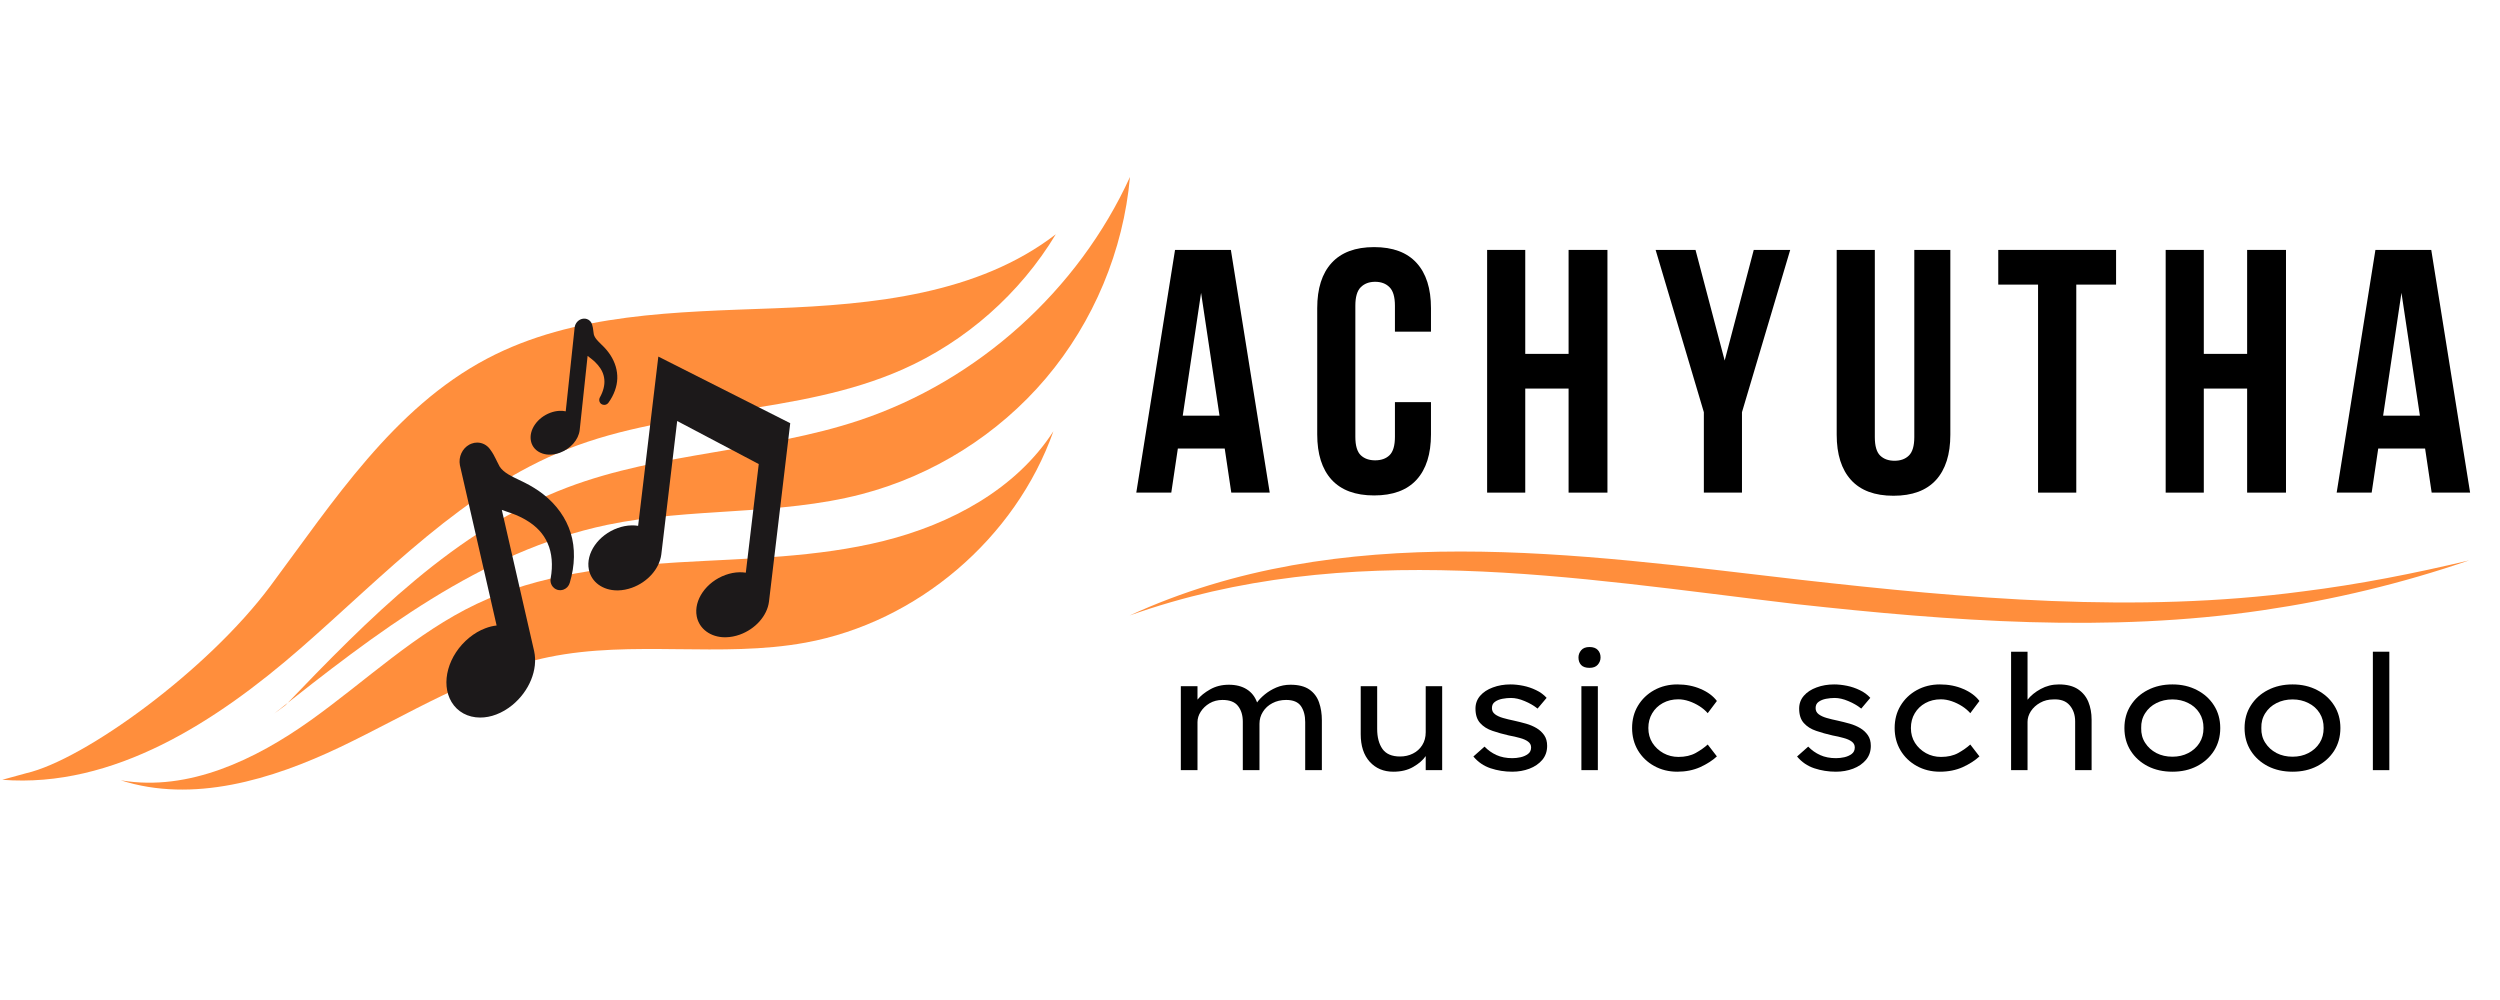 <?xml version="1.0" encoding="UTF-8"?>
<svg xmlns="http://www.w3.org/2000/svg" xmlns:xlink="http://www.w3.org/1999/xlink" width="500" zoomAndPan="magnify" viewBox="0 0 375 150" height="200" preserveAspectRatio="xMidYMid meet" version="1.0">
  <defs>
    <g></g>
    <clipPath id="29662ed3ae">
      <path d="M 0 35 L 159 35 L 159 118 L 0 118 Z M 0 35 " clip-rule="nonzero"></path>
    </clipPath>
    <clipPath id="28fc36a167">
      <path d="M -11.965 76.484 L 168.27 22.141 L 185.375 78.867 L 5.141 133.211 Z M -11.965 76.484 " clip-rule="nonzero"></path>
    </clipPath>
    <clipPath id="5fbe36b11f">
      <path d="M -11.965 76.484 L 168.27 22.141 L 185.375 78.867 L 5.141 133.211 Z M -11.965 76.484 " clip-rule="nonzero"></path>
    </clipPath>
    <clipPath id="604b53820d">
      <path d="M 41 26 L 170 26 L 170 108 L 41 108 Z M 41 26 " clip-rule="nonzero"></path>
    </clipPath>
    <clipPath id="c276f2eb06">
      <path d="M -11.965 76.484 L 168.27 22.141 L 185.375 78.867 L 5.141 133.211 Z M -11.965 76.484 " clip-rule="nonzero"></path>
    </clipPath>
    <clipPath id="e0e7ebfd81">
      <path d="M -11.965 76.484 L 168.27 22.141 L 185.375 78.867 L 5.141 133.211 Z M -11.965 76.484 " clip-rule="nonzero"></path>
    </clipPath>
    <clipPath id="a1776f2a11">
      <path d="M 18 64 L 159 64 L 159 119 L 18 119 Z M 18 64 " clip-rule="nonzero"></path>
    </clipPath>
    <clipPath id="4d9ac81c15">
      <path d="M -11.965 76.484 L 168.27 22.141 L 185.375 78.867 L 5.141 133.211 Z M -11.965 76.484 " clip-rule="nonzero"></path>
    </clipPath>
    <clipPath id="8f3baf2fe0">
      <path d="M -11.965 76.484 L 168.27 22.141 L 185.375 78.867 L 5.141 133.211 Z M -11.965 76.484 " clip-rule="nonzero"></path>
    </clipPath>
    <clipPath id="c89923bec0">
      <path d="M 88 53 L 118.551 53 L 118.551 96 L 88 96 Z M 88 53 " clip-rule="nonzero"></path>
    </clipPath>
    <clipPath id="b571e48014">
      <path d="M 66.051 66 L 87 66 L 87 107.699 L 66.051 107.699 Z M 66.051 66 " clip-rule="nonzero"></path>
    </clipPath>
    <clipPath id="63c5ab7641">
      <path d="M 79 47.699 L 93 47.699 L 93 69 L 79 69 Z M 79 47.699 " clip-rule="nonzero"></path>
    </clipPath>
    <clipPath id="b579448bd8">
      <path d="M 169.434 82 L 370.434 82 L 370.434 94 L 169.434 94 Z M 169.434 82 " clip-rule="nonzero"></path>
    </clipPath>
  </defs>
  <g fill="#000000" fill-opacity="1">
    <g transform="translate(169.865, 73.894)">
      <g>
        <path d="M 20.594 0 L 14.828 0 L 13.844 -6.609 L 6.812 -6.609 L 5.828 0 L 0.578 0 L 6.391 -36.406 L 14.766 -36.406 Z M 7.547 -11.547 L 13.062 -11.547 L 10.297 -29.969 Z M 7.547 -11.547 "></path>
      </g>
    </g>
  </g>
  <g fill="#000000" fill-opacity="1">
    <g transform="translate(195.974, 73.894)">
      <g>
        <path d="M 18.672 -13.578 L 18.672 -8.734 C 18.672 -5.785 17.953 -3.52 16.516 -1.938 C 15.078 -0.363 12.953 0.422 10.141 0.422 C 7.336 0.422 5.211 -0.363 3.766 -1.938 C 2.328 -3.52 1.609 -5.785 1.609 -8.734 L 1.609 -27.672 C 1.609 -30.617 2.328 -32.879 3.766 -34.453 C 5.211 -36.035 7.336 -36.828 10.141 -36.828 C 12.953 -36.828 15.078 -36.035 16.516 -34.453 C 17.953 -32.879 18.672 -30.617 18.672 -27.672 L 18.672 -24.141 L 13.266 -24.141 L 13.266 -28.031 C 13.266 -29.352 12.992 -30.281 12.453 -30.812 C 11.922 -31.352 11.203 -31.625 10.297 -31.625 C 9.398 -31.625 8.68 -31.352 8.141 -30.812 C 7.598 -30.281 7.328 -29.352 7.328 -28.031 L 7.328 -8.375 C 7.328 -7.051 7.598 -6.129 8.141 -5.609 C 8.68 -5.098 9.398 -4.844 10.297 -4.844 C 11.203 -4.844 11.922 -5.098 12.453 -5.609 C 12.992 -6.129 13.266 -7.051 13.266 -8.375 L 13.266 -13.578 Z M 18.672 -13.578 "></path>
      </g>
    </g>
  </g>
  <g fill="#000000" fill-opacity="1">
    <g transform="translate(220.991, 73.894)">
      <g>
        <path d="M 7.797 0 L 2.078 0 L 2.078 -36.406 L 7.797 -36.406 L 7.797 -20.812 L 14.297 -20.812 L 14.297 -36.406 L 20.125 -36.406 L 20.125 0 L 14.297 0 L 14.297 -15.609 L 7.797 -15.609 Z M 7.797 0 "></path>
      </g>
    </g>
  </g>
  <g fill="#000000" fill-opacity="1">
    <g transform="translate(248.14, 73.894)">
      <g>
        <path d="M 7.438 -12.062 L 0.203 -36.406 L 6.188 -36.406 L 10.562 -19.812 L 14.922 -36.406 L 20.391 -36.406 L 13.156 -12.062 L 13.156 0 L 7.438 0 Z M 7.438 -12.062 "></path>
      </g>
    </g>
  </g>
  <g fill="#000000" fill-opacity="1">
    <g transform="translate(273.676, 73.894)">
      <g>
        <path d="M 7.547 -36.406 L 7.547 -8.328 C 7.547 -7.004 7.812 -6.082 8.344 -5.562 C 8.883 -5.039 9.602 -4.781 10.5 -4.781 C 11.406 -4.781 12.125 -5.039 12.656 -5.562 C 13.195 -6.082 13.469 -7.004 13.469 -8.328 L 13.469 -36.406 L 18.875 -36.406 L 18.875 -8.688 C 18.875 -5.738 18.156 -3.473 16.719 -1.891 C 15.281 -0.316 13.156 0.469 10.344 0.469 C 7.539 0.469 5.422 -0.316 3.984 -1.891 C 2.547 -3.473 1.828 -5.738 1.828 -8.688 L 1.828 -36.406 Z M 7.547 -36.406 "></path>
      </g>
    </g>
  </g>
  <g fill="#000000" fill-opacity="1">
    <g transform="translate(299.317, 73.894)">
      <g>
        <path d="M 0.422 -36.406 L 18.094 -36.406 L 18.094 -31.203 L 12.125 -31.203 L 12.125 0 L 6.391 0 L 6.391 -31.203 L 0.422 -31.203 Z M 0.422 -36.406 "></path>
      </g>
    </g>
  </g>
  <g fill="#000000" fill-opacity="1">
    <g transform="translate(322.773, 73.894)">
      <g>
        <path d="M 7.797 0 L 2.078 0 L 2.078 -36.406 L 7.797 -36.406 L 7.797 -20.812 L 14.297 -20.812 L 14.297 -36.406 L 20.125 -36.406 L 20.125 0 L 14.297 0 L 14.297 -15.609 L 7.797 -15.609 Z M 7.797 0 "></path>
      </g>
    </g>
  </g>
  <g fill="#000000" fill-opacity="1">
    <g transform="translate(349.922, 73.894)">
      <g>
        <path d="M 20.594 0 L 14.828 0 L 13.844 -6.609 L 6.812 -6.609 L 5.828 0 L 0.578 0 L 6.391 -36.406 L 14.766 -36.406 Z M 7.547 -11.547 L 13.062 -11.547 L 10.297 -29.969 Z M 7.547 -11.547 "></path>
      </g>
    </g>
  </g>
  <g clip-path="url(#29662ed3ae)">
    <g clip-path="url(#28fc36a167)">
      <g clip-path="url(#5fbe36b11f)">
        <path fill="#ff8e3c" d="M 3.938 115.98 C 12.633 113.977 31.098 100.609 40.555 87.906 C 50.012 75.199 59.031 61.203 73.043 53.805 C 86.094 46.918 101.508 46.809 116.262 46.242 C 131.016 45.676 146.668 44.141 158.367 35.145 C 153.012 44.035 144.871 51.223 135.387 55.418 C 119.605 62.402 101.207 61.023 85.152 67.355 C 69.562 73.496 57.723 86.23 45.094 97.242 C 32.461 108.25 17.043 118.27 0.336 116.969 C 1.539 116.625 2.738 116.305 3.938 115.98 Z M 3.938 115.98 " fill-opacity="1" fill-rule="nonzero"></path>
      </g>
    </g>
  </g>
  <g clip-path="url(#604b53820d)">
    <g clip-path="url(#c276f2eb06)">
      <g clip-path="url(#e0e7ebfd81)">
        <path fill="#ff8e3c" d="M 42.781 105.824 C 55.238 92.855 68.27 79.508 85.082 73.125 C 99.125 67.797 114.695 67.793 128.941 63.035 C 146.684 57.102 161.738 43.562 169.496 26.543 C 168.516 37.57 164.047 48.27 156.898 56.723 C 149.75 65.18 139.926 71.348 129.211 74.133 C 116.809 77.359 103.633 76.105 91.086 78.727 C 72.168 82.688 56.273 95.039 41.125 107.031 " fill-opacity="1" fill-rule="nonzero"></path>
      </g>
    </g>
  </g>
  <g clip-path="url(#a1776f2a11)">
    <g clip-path="url(#4d9ac81c15)">
      <g clip-path="url(#8f3baf2fe0)">
        <path fill="#ff8e3c" d="M 18.27 117.07 C 28.297 118.738 38.305 113.961 46.582 108.059 C 54.859 102.156 62.332 94.938 71.52 90.578 C 80.867 86.145 91.398 84.961 101.734 84.352 C 112.062 83.746 122.523 83.641 132.559 81.137 C 142.598 78.633 152.418 73.387 158.012 64.684 C 152.32 80.773 137.609 93.32 120.832 96.395 C 108.148 98.719 94.902 95.965 82.273 98.574 C 71.129 100.879 61.305 107.16 51.031 112.059 C 40.758 116.957 28.934 120.531 18.105 117.043 " fill-opacity="1" fill-rule="nonzero"></path>
      </g>
    </g>
  </g>
  <g clip-path="url(#c89923bec0)">
    <path fill="#1c191a" d="M 98.75 53.488 L 95.719 78.875 C 95.395 78.82 95.062 78.797 94.719 78.809 C 94.039 78.824 93.348 78.957 92.66 79.203 C 89.746 80.246 87.844 82.984 88.328 85.434 C 88.695 87.305 90.41 88.559 92.586 88.559 C 92.633 88.559 92.68 88.559 92.723 88.559 C 93.402 88.543 94.098 88.41 94.785 88.164 C 97.133 87.32 98.902 85.332 99.191 83.199 L 101.578 63.152 L 113.812 69.609 L 111.871 85.902 C 111.559 85.852 111.223 85.832 110.902 85.84 C 110.223 85.855 109.531 85.988 108.844 86.234 C 105.934 87.277 104.031 90.016 104.512 92.469 C 104.883 94.336 106.594 95.594 108.773 95.594 C 108.816 95.594 108.863 95.59 108.91 95.59 C 109.59 95.574 110.281 95.441 110.969 95.195 C 113.312 94.352 115.07 92.375 115.344 90.266 L 118.535 63.48 L 98.75 53.488 " fill-opacity="1" fill-rule="nonzero"></path>
  </g>
  <g clip-path="url(#b571e48014)">
    <path fill="#1c191a" d="M 81.496 74.145 C 81.082 73.82 80.633 73.508 80.121 73.188 C 79.891 73.043 79.656 72.906 79.43 72.781 C 79.164 72.633 78.926 72.508 78.699 72.395 C 78.418 72.258 78.145 72.125 77.871 71.992 C 77.297 71.719 76.758 71.461 76.289 71.18 C 75.672 70.812 75.219 70.41 74.945 69.98 C 74.867 69.859 74.703 69.52 74.57 69.25 L 74.352 68.809 C 74.152 68.402 73.922 67.941 73.465 67.336 C 73.008 66.734 72.32 66.387 71.578 66.387 C 71.285 66.387 70.996 66.441 70.723 66.547 C 70.617 66.586 70.512 66.633 70.406 66.688 C 69.336 67.27 68.75 68.539 68.984 69.777 L 74.492 93.824 C 73.926 93.887 73.355 94.027 72.789 94.246 C 71.949 94.562 71.145 95.035 70.395 95.645 C 67.219 98.234 66.047 102.473 67.727 105.293 C 68.617 106.781 70.184 107.633 72.031 107.633 C 72.824 107.633 73.637 107.48 74.441 107.172 C 75.285 106.852 76.09 106.379 76.84 105.77 C 79.398 103.676 80.723 100.434 80.125 97.688 L 75.27 76.484 C 75.523 76.574 75.773 76.66 76.023 76.746 C 76.285 76.836 76.543 76.922 76.77 77.008 L 77.371 77.238 C 77.598 77.336 77.777 77.414 77.93 77.488 C 78.297 77.66 78.652 77.852 78.996 78.059 C 80.484 78.949 81.539 80.094 82.141 81.477 C 82.797 82.926 82.957 84.801 82.598 86.77 C 82.461 87.52 82.895 88.25 83.602 88.469 C 83.906 88.559 84.234 88.551 84.543 88.434 C 84.988 88.266 85.324 87.898 85.461 87.434 C 86.25 84.836 86.301 82.176 85.605 79.953 C 84.918 77.73 83.5 75.723 81.496 74.145 " fill-opacity="1" fill-rule="nonzero"></path>
  </g>
  <g clip-path="url(#63c5ab7641)">
    <path fill="#1c191a" d="M 91.566 53.273 C 91.418 53.043 91.25 52.82 91.059 52.578 C 90.969 52.473 90.879 52.367 90.789 52.266 C 90.684 52.152 90.59 52.051 90.496 51.957 C 90.383 51.844 90.27 51.734 90.16 51.629 C 89.93 51.398 89.707 51.184 89.527 50.969 C 89.289 50.688 89.137 50.418 89.074 50.164 C 89.055 50.09 89.031 49.898 89.012 49.746 L 88.98 49.496 C 88.949 49.262 88.918 49 88.797 48.629 C 88.676 48.262 88.398 47.98 88.035 47.855 C 87.891 47.809 87.742 47.789 87.594 47.793 C 87.535 47.793 87.477 47.801 87.414 47.812 C 86.793 47.914 86.297 48.438 86.203 49.078 L 84.859 61.699 C 84.57 61.637 84.27 61.613 83.957 61.625 C 83.496 61.641 83.023 61.738 82.559 61.91 C 80.578 62.648 79.297 64.52 79.645 66.168 C 79.824 67.039 80.445 67.715 81.348 68.02 C 81.73 68.152 82.152 68.211 82.598 68.195 C 83.062 68.176 83.531 68.078 84 67.906 C 85.598 67.309 86.785 65.949 86.953 64.512 L 88.141 53.383 C 88.25 53.469 88.359 53.555 88.465 53.637 C 88.578 53.723 88.688 53.809 88.785 53.887 L 89.039 54.098 C 89.133 54.184 89.207 54.25 89.27 54.312 C 89.422 54.457 89.562 54.609 89.695 54.766 C 90.27 55.445 90.59 56.176 90.652 56.953 C 90.727 57.762 90.492 58.703 89.988 59.602 C 89.797 59.945 89.883 60.375 90.191 60.598 C 90.324 60.691 90.488 60.742 90.656 60.734 C 90.902 60.727 91.129 60.602 91.273 60.398 C 92.09 59.266 92.559 57.977 92.594 56.781 C 92.633 55.586 92.277 54.375 91.566 53.273 " fill-opacity="1" fill-rule="nonzero"></path>
  </g>
  <g clip-path="url(#b579448bd8)">
    <path fill="#ff8e3c" d="M 169.434 92.328 C 201.145 77.754 236.5 83.094 269.914 86.949 C 294.988 89.781 320.336 92.055 345.473 88.707 C 353.832 87.664 362.125 86.023 370.363 84.059 C 360.348 87.504 349.957 89.988 339.457 91.531 C 316.254 94.965 292.688 93.168 269.508 90.625 C 235.938 86.652 202.254 80.652 169.434 92.328 Z M 169.434 92.328 " fill-opacity="1" fill-rule="nonzero"></path>
  </g>
  <g fill="#000000" fill-opacity="1">
    <g transform="translate(174.202, 115.522)">
      <g>
        <path d="M 10.125 -12.812 C 11.195 -12.812 12.094 -12.582 12.812 -12.125 C 13.531 -11.676 14.047 -11.02 14.359 -10.156 C 14.629 -10.539 15.008 -10.938 15.5 -11.344 C 16 -11.758 16.578 -12.109 17.234 -12.391 C 17.891 -12.672 18.602 -12.812 19.375 -12.812 C 20.57 -12.812 21.516 -12.57 22.203 -12.094 C 22.891 -11.613 23.375 -10.969 23.656 -10.156 C 23.938 -9.352 24.078 -8.457 24.078 -7.469 L 24.078 0 L 21.578 0 L 21.578 -7.219 C 21.578 -8.195 21.363 -8.992 20.938 -9.609 C 20.508 -10.223 19.77 -10.531 18.719 -10.531 C 17.945 -10.531 17.258 -10.367 16.656 -10.047 C 16.051 -9.734 15.578 -9.301 15.234 -8.75 C 14.891 -8.207 14.719 -7.609 14.719 -6.953 L 14.719 0 L 12.219 0 L 12.219 -7.266 C 12.219 -8.234 11.977 -9.02 11.5 -9.625 C 11.031 -10.227 10.254 -10.531 9.172 -10.531 C 8.453 -10.531 7.805 -10.363 7.234 -10.031 C 6.672 -9.695 6.227 -9.273 5.906 -8.766 C 5.582 -8.266 5.422 -7.742 5.422 -7.203 L 5.422 0 L 2.922 0 L 2.922 -12.594 L 5.422 -12.594 L 5.422 -10.578 C 5.867 -11.141 6.5 -11.648 7.312 -12.109 C 8.133 -12.578 9.07 -12.812 10.125 -12.812 Z M 10.125 -12.812 "></path>
      </g>
    </g>
  </g>
  <g fill="#000000" fill-opacity="1">
    <g transform="translate(201.154, 115.522)">
      <g>
        <path d="M 12.703 -5.688 L 12.703 -12.594 L 15.172 -12.594 L 15.172 0 L 12.703 0 L 12.703 -2.109 C 12.285 -1.504 11.66 -0.961 10.828 -0.484 C 10.004 -0.004 9.008 0.234 7.844 0.234 C 6.383 0.234 5.203 -0.266 4.297 -1.266 C 3.398 -2.266 2.953 -3.645 2.953 -5.406 L 2.953 -12.594 L 5.422 -12.594 L 5.422 -6.172 C 5.422 -4.93 5.688 -3.93 6.219 -3.172 C 6.758 -2.422 7.641 -2.047 8.859 -2.047 C 9.555 -2.047 10.195 -2.191 10.781 -2.484 C 11.363 -2.773 11.828 -3.191 12.172 -3.734 C 12.523 -4.285 12.703 -4.938 12.703 -5.688 Z M 12.703 -5.688 "></path>
      </g>
    </g>
  </g>
  <g fill="#000000" fill-opacity="1">
    <g transform="translate(219.274, 115.522)">
      <g>
        <path d="M 11.359 -9.234 C 10.805 -9.68 10.16 -10.055 9.422 -10.359 C 8.691 -10.672 8.008 -10.828 7.375 -10.828 C 6.957 -10.828 6.523 -10.785 6.078 -10.703 C 5.641 -10.617 5.27 -10.469 4.969 -10.25 C 4.664 -10.039 4.516 -9.727 4.516 -9.312 C 4.516 -8.926 4.664 -8.617 4.969 -8.391 C 5.27 -8.16 5.672 -7.973 6.172 -7.828 C 6.68 -7.68 7.238 -7.547 7.844 -7.422 C 8.457 -7.285 9.055 -7.133 9.641 -6.969 C 10.223 -6.801 10.75 -6.578 11.219 -6.297 C 11.688 -6.016 12.066 -5.66 12.359 -5.234 C 12.648 -4.816 12.797 -4.285 12.797 -3.641 C 12.797 -2.816 12.551 -2.113 12.062 -1.531 C 11.57 -0.957 10.93 -0.52 10.141 -0.219 C 9.348 0.082 8.488 0.234 7.562 0.234 C 6.426 0.234 5.344 0.062 4.312 -0.281 C 3.289 -0.625 2.43 -1.211 1.734 -2.047 L 3.406 -3.531 C 3.914 -3 4.508 -2.578 5.188 -2.266 C 5.875 -1.953 6.672 -1.797 7.578 -1.797 C 7.984 -1.797 8.398 -1.844 8.828 -1.938 C 9.266 -2.039 9.633 -2.207 9.938 -2.438 C 10.238 -2.664 10.391 -2.988 10.391 -3.406 C 10.391 -3.77 10.238 -4.062 9.938 -4.281 C 9.633 -4.508 9.223 -4.691 8.703 -4.828 C 8.191 -4.973 7.645 -5.098 7.062 -5.203 C 6.195 -5.398 5.379 -5.629 4.609 -5.891 C 3.836 -6.148 3.219 -6.539 2.75 -7.062 C 2.281 -7.582 2.047 -8.305 2.047 -9.234 C 2.047 -9.973 2.281 -10.613 2.75 -11.156 C 3.219 -11.695 3.852 -12.113 4.656 -12.406 C 5.457 -12.707 6.336 -12.859 7.297 -12.859 C 7.898 -12.859 8.535 -12.789 9.203 -12.656 C 9.879 -12.52 10.523 -12.301 11.141 -12 C 11.766 -11.707 12.289 -11.32 12.719 -10.844 Z M 11.359 -9.234 "></path>
      </g>
    </g>
  </g>
  <g fill="#000000" fill-opacity="1">
    <g transform="translate(233.818, 115.522)">
      <g>
        <path d="M 4.609 -15.344 C 4.047 -15.344 3.629 -15.484 3.359 -15.766 C 3.086 -16.055 2.953 -16.438 2.953 -16.906 C 2.953 -17.301 3.086 -17.66 3.359 -17.984 C 3.629 -18.305 4.047 -18.469 4.609 -18.469 C 5.16 -18.469 5.57 -18.32 5.844 -18.031 C 6.125 -17.738 6.266 -17.363 6.266 -16.906 C 6.266 -16.5 6.125 -16.133 5.844 -15.812 C 5.57 -15.5 5.16 -15.344 4.609 -15.344 Z M 5.859 0 L 3.391 0 L 3.391 -12.594 L 5.859 -12.594 Z M 5.859 0 "></path>
      </g>
    </g>
  </g>
  <g fill="#000000" fill-opacity="1">
    <g transform="translate(242.986, 115.522)">
      <g>
        <path d="M 4.266 -6.312 C 4.266 -5.477 4.469 -4.738 4.875 -4.094 C 5.289 -3.445 5.844 -2.93 6.531 -2.547 C 7.219 -2.172 7.969 -1.984 8.781 -1.984 C 9.789 -1.984 10.656 -2.18 11.375 -2.578 C 12.094 -2.984 12.691 -3.406 13.172 -3.844 L 14.547 -2.062 C 13.898 -1.457 13.066 -0.922 12.047 -0.453 C 11.023 0.004 9.879 0.234 8.609 0.234 C 7.336 0.234 6.18 -0.051 5.141 -0.625 C 4.109 -1.195 3.297 -1.977 2.703 -2.969 C 2.117 -3.969 1.828 -5.082 1.828 -6.312 C 1.828 -7.562 2.117 -8.676 2.703 -9.656 C 3.297 -10.645 4.109 -11.426 5.141 -12 C 6.18 -12.57 7.336 -12.859 8.609 -12.859 C 9.91 -12.859 11.082 -12.629 12.125 -12.172 C 13.176 -11.723 13.984 -11.125 14.547 -10.375 L 13.172 -8.547 C 12.836 -8.93 12.426 -9.281 11.938 -9.594 C 11.445 -9.906 10.926 -10.156 10.375 -10.344 C 9.82 -10.531 9.285 -10.625 8.766 -10.625 C 7.898 -10.625 7.125 -10.438 6.438 -10.062 C 5.758 -9.688 5.227 -9.176 4.844 -8.531 C 4.457 -7.883 4.266 -7.145 4.266 -6.312 Z M 4.266 -6.312 "></path>
      </g>
    </g>
  </g>
  <g fill="#000000" fill-opacity="1">
    <g transform="translate(259.138, 115.522)">
      <g></g>
    </g>
  </g>
  <g fill="#000000" fill-opacity="1">
    <g transform="translate(267.826, 115.522)">
      <g>
        <path d="M 11.359 -9.234 C 10.805 -9.68 10.16 -10.055 9.422 -10.359 C 8.691 -10.672 8.008 -10.828 7.375 -10.828 C 6.957 -10.828 6.523 -10.785 6.078 -10.703 C 5.641 -10.617 5.27 -10.469 4.969 -10.25 C 4.664 -10.039 4.516 -9.727 4.516 -9.312 C 4.516 -8.926 4.664 -8.617 4.969 -8.391 C 5.27 -8.16 5.672 -7.973 6.172 -7.828 C 6.68 -7.68 7.238 -7.547 7.844 -7.422 C 8.457 -7.285 9.055 -7.133 9.641 -6.969 C 10.223 -6.801 10.75 -6.578 11.219 -6.297 C 11.688 -6.016 12.066 -5.66 12.359 -5.234 C 12.648 -4.816 12.797 -4.285 12.797 -3.641 C 12.797 -2.816 12.551 -2.113 12.062 -1.531 C 11.57 -0.957 10.93 -0.52 10.141 -0.219 C 9.348 0.082 8.488 0.234 7.562 0.234 C 6.426 0.234 5.344 0.062 4.312 -0.281 C 3.289 -0.625 2.43 -1.211 1.734 -2.047 L 3.406 -3.531 C 3.914 -3 4.508 -2.578 5.188 -2.266 C 5.875 -1.953 6.672 -1.797 7.578 -1.797 C 7.984 -1.797 8.398 -1.844 8.828 -1.938 C 9.266 -2.039 9.633 -2.207 9.938 -2.438 C 10.238 -2.664 10.391 -2.988 10.391 -3.406 C 10.391 -3.77 10.238 -4.062 9.938 -4.281 C 9.633 -4.508 9.223 -4.691 8.703 -4.828 C 8.191 -4.973 7.645 -5.098 7.062 -5.203 C 6.195 -5.398 5.379 -5.629 4.609 -5.891 C 3.836 -6.148 3.219 -6.539 2.75 -7.062 C 2.281 -7.582 2.047 -8.305 2.047 -9.234 C 2.047 -9.973 2.281 -10.613 2.75 -11.156 C 3.219 -11.695 3.852 -12.113 4.656 -12.406 C 5.457 -12.707 6.336 -12.859 7.297 -12.859 C 7.898 -12.859 8.535 -12.789 9.203 -12.656 C 9.879 -12.52 10.523 -12.301 11.141 -12 C 11.766 -11.707 12.289 -11.32 12.719 -10.844 Z M 11.359 -9.234 "></path>
      </g>
    </g>
  </g>
  <g fill="#000000" fill-opacity="1">
    <g transform="translate(282.37, 115.522)">
      <g>
        <path d="M 4.266 -6.312 C 4.266 -5.477 4.469 -4.738 4.875 -4.094 C 5.289 -3.445 5.844 -2.93 6.531 -2.547 C 7.219 -2.172 7.969 -1.984 8.781 -1.984 C 9.789 -1.984 10.656 -2.18 11.375 -2.578 C 12.094 -2.984 12.691 -3.406 13.172 -3.844 L 14.547 -2.062 C 13.898 -1.457 13.066 -0.922 12.047 -0.453 C 11.023 0.004 9.879 0.234 8.609 0.234 C 7.336 0.234 6.18 -0.051 5.141 -0.625 C 4.109 -1.195 3.297 -1.977 2.703 -2.969 C 2.117 -3.969 1.828 -5.082 1.828 -6.312 C 1.828 -7.562 2.117 -8.676 2.703 -9.656 C 3.297 -10.645 4.109 -11.426 5.141 -12 C 6.18 -12.57 7.336 -12.859 8.609 -12.859 C 9.91 -12.859 11.082 -12.629 12.125 -12.172 C 13.176 -11.723 13.984 -11.125 14.547 -10.375 L 13.172 -8.547 C 12.836 -8.93 12.426 -9.281 11.938 -9.594 C 11.445 -9.906 10.926 -10.156 10.375 -10.344 C 9.82 -10.531 9.285 -10.625 8.766 -10.625 C 7.898 -10.625 7.125 -10.438 6.438 -10.062 C 5.758 -9.688 5.227 -9.176 4.844 -8.531 C 4.457 -7.883 4.266 -7.145 4.266 -6.312 Z M 4.266 -6.312 "></path>
      </g>
    </g>
  </g>
  <g fill="#000000" fill-opacity="1">
    <g transform="translate(298.522, 115.522)">
      <g>
        <path d="M 10.312 -12.859 C 11.5 -12.859 12.453 -12.617 13.172 -12.141 C 13.891 -11.66 14.41 -11.023 14.734 -10.234 C 15.055 -9.441 15.219 -8.555 15.219 -7.578 L 15.219 0 L 12.75 0 L 12.75 -7.312 C 12.75 -8.289 12.473 -9.098 11.922 -9.734 C 11.379 -10.367 10.57 -10.66 9.5 -10.609 C 8.75 -10.609 8.082 -10.441 7.5 -10.109 C 6.914 -9.785 6.453 -9.363 6.109 -8.844 C 5.773 -8.32 5.609 -7.789 5.609 -7.25 L 5.609 0 L 3.141 0 L 3.141 -17.766 L 5.609 -17.766 L 5.609 -10.562 C 6.098 -11.188 6.754 -11.723 7.578 -12.172 C 8.41 -12.629 9.32 -12.859 10.312 -12.859 Z M 10.312 -12.859 "></path>
      </g>
    </g>
  </g>
  <g fill="#000000" fill-opacity="1">
    <g transform="translate(316.834, 115.522)">
      <g>
        <path d="M 16.203 -6.312 C 16.203 -5.031 15.891 -3.895 15.266 -2.906 C 14.641 -1.926 13.785 -1.156 12.703 -0.594 C 11.629 -0.039 10.406 0.234 9.031 0.234 C 7.645 0.234 6.41 -0.039 5.328 -0.594 C 4.242 -1.156 3.391 -1.926 2.766 -2.906 C 2.141 -3.895 1.828 -5.031 1.828 -6.312 C 1.828 -7.594 2.141 -8.723 2.766 -9.703 C 3.391 -10.691 4.242 -11.461 5.328 -12.016 C 6.41 -12.578 7.645 -12.859 9.031 -12.859 C 10.406 -12.859 11.629 -12.578 12.703 -12.016 C 13.785 -11.461 14.641 -10.691 15.266 -9.703 C 15.891 -8.723 16.203 -7.594 16.203 -6.312 Z M 13.688 -6.312 C 13.695 -7.156 13.5 -7.898 13.094 -8.547 C 12.688 -9.203 12.125 -9.707 11.406 -10.062 C 10.695 -10.426 9.906 -10.609 9.031 -10.609 C 8.145 -10.609 7.344 -10.426 6.625 -10.062 C 5.914 -9.707 5.352 -9.203 4.938 -8.547 C 4.52 -7.898 4.32 -7.156 4.344 -6.312 C 4.32 -5.477 4.52 -4.738 4.938 -4.094 C 5.352 -3.445 5.914 -2.938 6.625 -2.562 C 7.344 -2.195 8.145 -2.016 9.031 -2.016 C 9.906 -2.016 10.695 -2.195 11.406 -2.562 C 12.125 -2.938 12.688 -3.445 13.094 -4.094 C 13.5 -4.738 13.695 -5.477 13.688 -6.312 Z M 13.688 -6.312 "></path>
      </g>
    </g>
  </g>
  <g fill="#000000" fill-opacity="1">
    <g transform="translate(334.858, 115.522)">
      <g>
        <path d="M 16.203 -6.312 C 16.203 -5.031 15.891 -3.895 15.266 -2.906 C 14.641 -1.926 13.785 -1.156 12.703 -0.594 C 11.629 -0.039 10.406 0.234 9.031 0.234 C 7.645 0.234 6.41 -0.039 5.328 -0.594 C 4.242 -1.156 3.391 -1.926 2.766 -2.906 C 2.141 -3.895 1.828 -5.031 1.828 -6.312 C 1.828 -7.594 2.141 -8.723 2.766 -9.703 C 3.391 -10.691 4.242 -11.461 5.328 -12.016 C 6.41 -12.578 7.645 -12.859 9.031 -12.859 C 10.406 -12.859 11.629 -12.578 12.703 -12.016 C 13.785 -11.461 14.641 -10.691 15.266 -9.703 C 15.891 -8.723 16.203 -7.594 16.203 -6.312 Z M 13.688 -6.312 C 13.695 -7.156 13.5 -7.898 13.094 -8.547 C 12.688 -9.203 12.125 -9.707 11.406 -10.062 C 10.695 -10.426 9.906 -10.609 9.031 -10.609 C 8.145 -10.609 7.344 -10.426 6.625 -10.062 C 5.914 -9.707 5.352 -9.203 4.938 -8.547 C 4.52 -7.898 4.32 -7.156 4.344 -6.312 C 4.32 -5.477 4.52 -4.738 4.938 -4.094 C 5.352 -3.445 5.914 -2.938 6.625 -2.562 C 7.344 -2.195 8.145 -2.016 9.031 -2.016 C 9.906 -2.016 10.695 -2.195 11.406 -2.562 C 12.125 -2.938 12.688 -3.445 13.094 -4.094 C 13.5 -4.738 13.695 -5.477 13.688 -6.312 Z M 13.688 -6.312 "></path>
      </g>
    </g>
  </g>
  <g fill="#000000" fill-opacity="1">
    <g transform="translate(352.883, 115.522)">
      <g>
        <path d="M 3.047 0 L 3.047 -17.766 L 5.516 -17.766 L 5.516 0 Z M 3.047 0 "></path>
      </g>
    </g>
  </g>
</svg>
